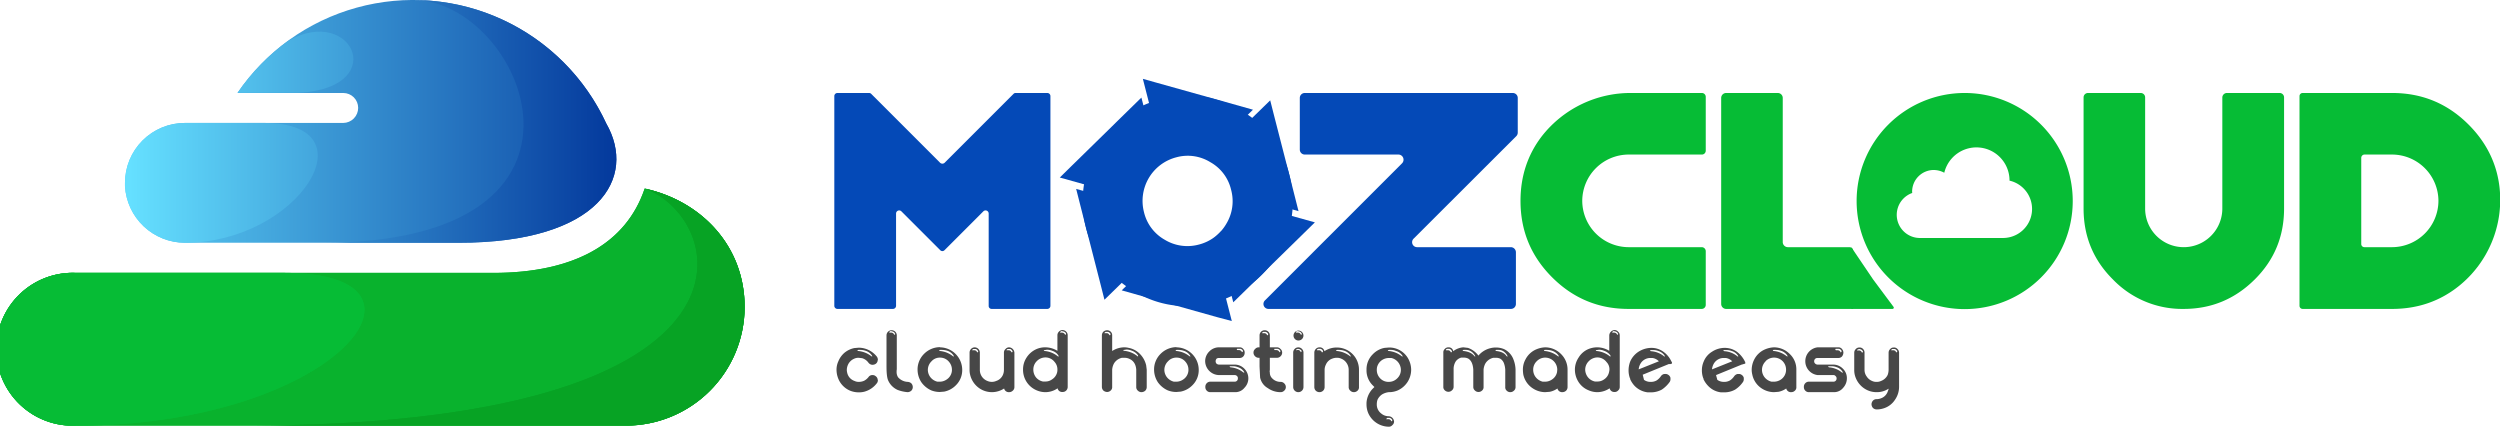 <svg xmlns="http://www.w3.org/2000/svg" xmlns:xlink="http://www.w3.org/1999/xlink" viewBox="0 0 1360.4 232.1"><defs><style>.a,.e,.g{fill:#09b22d;}.a,.b,.c,.d{clip-rule:evenodd;}.b,.h,.j{fill:#06bc35;}.c,.k,.m{fill:#07a324;}.d{fill:none;}.e,.h,.k,.w{fill-rule:evenodd;}.f{clip-path:url(#a);}.i{clip-path:url(#b);}.l{clip-path:url(#c);}.n{clip-path:url(#d);}.o{fill:url(#e);}.p{clip-path:url(#f);}.q{fill:url(#g);}.r{clip-path:url(#h);}.s{fill:url(#i);}.t{clip-path:url(#j);}.u{fill:url(#k);}.v,.w{fill:#0449b7;}.x{fill:#474747;}</style><clipPath id="a" transform="translate(-359.8 -173.9)"><path class="a" d="M765,340.9a64.6,64.6,0,0,1-64.6,64.6h-299a41.6,41.6,0,1,1,0-83.1H628.1c44,0,72.4-15.9,82.5-45.9,31,6.8,54.4,31.4,54.4,64.4"></path></clipPath><clipPath id="b" transform="translate(-359.8 -173.9)"><path class="b" d="M401.4,405.5a41.6,41.6,0,1,1,0-83.1H514.7c93.3,0,27.4,83.1-113.3,83.1"></path></clipPath><clipPath id="c" transform="translate(-359.8 -173.9)"><path class="c" d="M765,340.9a64.6,64.6,0,0,1-64.6,64.6H493c291,0,263.6-112.2,217.6-129,31,6.8,54.4,31.4,54.4,64.4"></path></clipPath><clipPath id="d" transform="translate(-359.8 -173.9)"><path class="d" d="M460.4,306H609.3c77,0,97.2-35.6,80.4-64.9A115.7,115.7,0,0,0,489,224.5h57.6a8.1,8.1,0,0,1,8.1,8.1,8.2,8.2,0,0,1-8.1,8.2H460.4a32.6,32.6,0,0,0-32.6,32.6v1.8h0A32.7,32.7,0,0,0,460.4,306"></path></clipPath><linearGradient id="e" x1="3.47" y1="2090.49" x2="4.47" y2="2090.49" gradientTransform="translate(1552.9 299105) rotate(180) scale(339.61 143.05)" gradientUnits="userSpaceOnUse"><stop offset="0" stop-color="#039"></stop><stop offset="1" stop-color="#65e0ff"></stop></linearGradient><clipPath id="f" transform="translate(-359.8 -173.9)"><path class="d" d="M516.3,196.3A116.1,116.1,0,0,0,489,224.5h28.8c55.9,0,34.7-49.1-1.5-28.2"></path></clipPath><linearGradient id="g" x1="3.69" y1="2091.17" x2="4.69" y2="2091.17" gradientTransform="translate(1465.8 227403.6) rotate(180) scale(296.13 108.73)" xlink:href="#e"></linearGradient><clipPath id="h" transform="translate(-359.8 -173.9)"><path class="d" d="M503.5,240.8H460.4a32.6,32.6,0,0,0-32.6,32.6v1.8h0A32.7,32.7,0,0,0,460.4,306c61.8,0,103-65.2,43.1-65.2"></path></clipPath><linearGradient id="i" x1="3.62" y1="2090.39" x2="4.6" y2="2090.39" gradientTransform="translate(1499.4 253268.3) rotate(180) scale(310.71 121.11)" xlink:href="#e"></linearGradient><clipPath id="j" transform="translate(-359.8 -173.9)"><path class="d" d="M534.9,306h74.4c77,0,97.2-35.6,80.4-64.9a115.8,115.8,0,0,0-105.1-67.2c59.6,0,117.1,132.1-49.7,132.1"></path></clipPath><linearGradient id="k" x1="3.61" y1="2090.49" x2="4.61" y2="2090.49" gradientTransform="translate(1463 299105) rotate(180) scale(309.6 143.05)" xlink:href="#e"></linearGradient></defs><title>Main</title><path class="e" d="M765,340.9a64.6,64.6,0,0,1-64.6,64.6h-299a41.6,41.6,0,1,1,0-83.1H628.1c44,0,72.4-15.9,82.5-45.9,31,6.8,54.4,31.4,54.4,64.4" transform="translate(-359.8 -173.9)"></path><g class="f"><rect class="g" y="102.6" width="405.1" height="128.96"></rect></g><path class="h" d="M401.4,405.5a41.6,41.6,0,1,1,0-83.1H514.7c93.3,0,27.4,83.1-113.3,83.1" transform="translate(-359.8 -173.9)"></path><g class="i"><rect class="j" y="148.4" width="248.2" height="83.11"></rect></g><path class="k" d="M765,340.9a64.6,64.6,0,0,1-64.6,64.6H493c291,0,263.6-112.2,217.6-129,31,6.8,54.4,31.4,54.4,64.4" transform="translate(-359.8 -173.9)"></path><g class="l"><rect class="m" x="133.2" y="102.6" width="291" height="128.96"></rect></g><g class="n"><rect class="o" x="67.9" width="278.7" height="132.08"></rect></g><g class="p"><rect class="q" x="129.2" y="1.4" width="84.7" height="49.09"></rect></g><g class="r"><rect class="s" x="67.9" y="66.9" width="135.7" height="65.22"></rect></g><g class="t"><rect class="u" x="175" width="171.6" height="132.08"></rect></g><path class="v" d="M871.4,310l-21.1-21.1a1.7,1.7,0,0,0-2.9,1.2v50.2a1.7,1.7,0,0,1-1.7,1.7H815.5a1.7,1.7,0,0,1-1.7-1.7V226.2a1.7,1.7,0,0,1,1.7-1.7h17.2a1.6,1.6,0,0,1,1.2.5l37.5,37.5a1.8,1.8,0,0,0,2.4,0L911.3,225a1.5,1.5,0,0,1,1.2-.5h17.2a1.7,1.7,0,0,1,1.7,1.7V340.3a1.7,1.7,0,0,1-1.7,1.7H899.5a1.6,1.6,0,0,1-1.7-1.7V290.1a1.7,1.7,0,0,0-2.9-1.2L873.8,310A1.6,1.6,0,0,1,871.4,310Z" transform="translate(-359.8 -173.9)"></path><path class="w" d="M1007.4,242.1l4.1,15.8,23.1,6.4,5.8-5.7,3-2.9,4.5,17.7h0l2.8,11,15.7,4.4-4.8-19h0l-.4-1.5h0l-8.2-31.9-2-7.9-20.5,20Z" transform="translate(-359.8 -173.9)"></path><path class="w" d="M1041.8,264l-11.7,11.5,6,23.2,7.8,2.2,4,1.1-13,12.7h0l-8.1,7.9,4.1,15.8,13.9-13.6h0l1.1-1.1h0l23.6-23.1,5.8-5.7-27.6-7.7C1045.8,279.5,1043.8,271.8,1041.8,264Z" transform="translate(-359.8 -173.9)"></path><path class="w" d="M1040.1,304.1l-15.7-4.4-17.1,16.8,2,7.9,1,4.1-17.5-5h0l-11-3-11.6,11.4,18.8,5.3h0l1.5.4h0l31.7,8.9,7.9,2.1-7.1-27.7Z" transform="translate(-359.8 -173.9)"></path><path class="w" d="M1004.4,323.4l-4.1-15.8-23.1-6.4-5.8,5.7-3,2.9-4.5-17.7h0l-2.8-11-15.7-4.4,4.8,18.9h0l.4,1.5h0l8.2,32,2,7.9,20.5-20Z" transform="translate(-359.8 -173.9)"></path><path class="w" d="M970,301.4,981.6,290c-1.9-7.7-3.9-15.5-5.9-23.2l-7.9-2.2-4-1.1,13.1-12.8h0l8.1-7.9L980.9,227,967,240.6h0l-1.1,1.1h0l-23.6,23.1-5.8,5.7,27.5,7.7Z" transform="translate(-359.8 -173.9)"></path><path class="w" d="M971.7,261.3l15.7,4.4,17.1-16.7-2-7.9-1.1-4.1,17.6,4.9h0l11,3.1,11.6-11.4-18.8-5.3h0l-1.5-.4h0L989.5,219l-7.8-2.2,7.1,27.8Z" transform="translate(-359.8 -173.9)"></path><path class="v" d="M1013.7,339.9a54.6,54.6,0,0,1-36.8-7.5c-11.6-6.9-19.7-16.4-24.3-28.6a58.4,58.4,0,0,1,7.9-55.2,54.2,54.2,0,0,1,31.3-20.7c15.3-4,29.7-1.9,43.3,6.1a55.5,55.5,0,0,1,26.3,35c3.3,13.1,2.3,25.6-3.1,37.5A58.6,58.6,0,0,1,1013.7,339.9Zm-1.6-32.9a24.1,24.1,0,0,0,15-11.3,23.7,23.7,0,0,0,2.6-18.6,23.2,23.2,0,0,0-11.2-14.9,23.4,23.4,0,0,0-18.6-2.7,24.5,24.5,0,0,0-17.6,29.8,23.4,23.4,0,0,0,11.2,15A23.8,23.8,0,0,0,1012.1,307Z" transform="translate(-359.8 -173.9)"></path><path class="v" d="M1185.7,246V227.2a2.7,2.7,0,0,0-2.7-2.7H1069.8a2.7,2.7,0,0,0-2.7,2.7v28.1a2.7,2.7,0,0,0,2.7,2.7h51.1a2.8,2.8,0,0,1,1.9,4.7l-74.7,74.7a2.7,2.7,0,0,0,1.9,4.6h132a2.7,2.7,0,0,0,2.7-2.7V311.2a2.8,2.8,0,0,0-2.7-2.8h-51a2.7,2.7,0,0,1-2-4.6l55.9-55.8A2.8,2.8,0,0,0,1185.7,246Z" transform="translate(-359.8 -173.9)"></path><path class="j" d="M1247.6,224.5h38.2a2.1,2.1,0,0,1,2.2,2.1v29.3a2.1,2.1,0,0,1-2.2,2.1H1246a25.3,25.3,0,0,0-25.2,25.2,25.3,25.3,0,0,0,25.2,25.2h39.8a2.2,2.2,0,0,1,2.2,2.2v29.2a2.2,2.2,0,0,1-2.2,2.2H1246c-16.3,0-30.1-5.7-41.6-17.2s-17.2-25.3-17.2-41.6c0-13.4,3.9-25.2,11.7-35.3A61.3,61.3,0,0,1,1247.6,224.5Z" transform="translate(-359.8 -173.9)"></path><path class="j" d="M1366.2,308.4h-33.5a2.8,2.8,0,0,1-2.8-2.7V227.2a2.7,2.7,0,0,0-2.7-2.7h-28.1a2.7,2.7,0,0,0-2.7,2.7V339.3a2.7,2.7,0,0,0,2.7,2.7h69.1V310.4A2,2,0,0,0,1366.2,308.4Z" transform="translate(-359.8 -173.9)"></path><path class="j" d="M1367.2,308.4V342h22.4a.7.7,0,0,0,.6-1.1L1379.1,326Z" transform="translate(-359.8 -173.9)"></path><path class="j" d="M1453.3,272.2v-.3a18,18,0,0,0-35.5-4,12.4,12.4,0,0,0-5.7-1.5,11.8,11.8,0,0,0-11.8,11.8,1.7,1.7,0,0,0,.1.7,12.6,12.6,0,0,0,4.4,24.5h45.1a15.8,15.8,0,0,0,3.4-31.2Zm34.4,11a58.8,58.8,0,1,1-58.8-58.7A58.8,58.8,0,0,1,1487.7,283.2Z" transform="translate(-359.8 -173.9)"></path><path class="j" d="M1496,224.5h28.7a2.4,2.4,0,0,1,2.4,2.4v60.5a21,21,0,1,0,42,0V226.9a2.5,2.5,0,0,1,2.5-2.4h28.7a2.4,2.4,0,0,1,2.4,2.4v60.5c0,15.1-5.3,28-16,38.6s-23.5,16-38.6,16a52.3,52.3,0,0,1-38.5-16c-10.7-10.6-16-23.5-16-38.6V226.9A2.4,2.4,0,0,1,1496,224.5Z" transform="translate(-359.8 -173.9)"></path><path class="j" d="M1661.5,224.5c16.3,0,30.1,5.7,41.6,17.2,9.8,9.8,15.5,21.4,16.9,34.7a60.2,60.2,0,0,1-22,53c-10.4,8.4-22.6,12.6-36.5,12.6h-48.7a1.7,1.7,0,0,1-1.7-1.7V226.2a1.7,1.7,0,0,1,1.7-1.7Zm0,83.9a25.3,25.3,0,0,0,25.2-25.2,25.3,25.3,0,0,0-25.2-25.2h-15.1a1.8,1.8,0,0,0-1.7,1.8v46.9a1.7,1.7,0,0,0,1.7,1.7Z" transform="translate(-359.8 -173.9)"></path><path class="x" d="M828.9,368.8l-1.8-.2a5.3,5.3,0,0,0-2.5.5,6.5,6.5,0,0,0-3.5,3.6,7,7,0,0,0-.5,2.5,7.9,7.9,0,0,0,.5,2.5,6.1,6.1,0,0,0,3.7,3.5,5.2,5.2,0,0,0,2.4.5,7.1,7.1,0,0,0,2.8-.6,7.6,7.6,0,0,0,2.4-2,2.5,2.5,0,0,1,1.9-1.1h.4a2.5,2.5,0,0,1,1.6.6,2.5,2.5,0,0,1,1.1,1.9.6.6,0,0,1,.1.4,2.5,2.5,0,0,1-.6,1.6,12.7,12.7,0,0,1-6.6,4.5,11.7,11.7,0,0,1-3.2.4,12.7,12.7,0,0,1-4.7-.9,11.9,11.9,0,0,1-6.5-6.7,13.1,13.1,0,0,1-.9-4.7,10.9,10.9,0,0,1,1-4.6,12.1,12.1,0,0,1,3.4-4.7,12.3,12.3,0,0,1,5.3-2.5l2.4-.2a12.6,12.6,0,0,1,4.3.8,12.9,12.9,0,0,1,5.5,4,2.9,2.9,0,0,1,.6,1.7.6.6,0,0,1-.1.4,2.5,2.5,0,0,1-1.1,1.9,3,3,0,0,1-1.6.5h-.4a2.9,2.9,0,0,1-1.9-1.1A6.5,6.5,0,0,0,828.9,368.8Zm5.4-1.4a6.5,6.5,0,0,0-3.4-2.6,9.2,9.2,0,0,0-2.8-.5h-1.3c-.3.1-.4.2-.4.3s.1.3.4.3a13.5,13.5,0,0,1,7.1,2.8l.4.2h.1A.8.8,0,0,0,834.3,367.4Z" transform="translate(-359.8 -173.9)"></path><path class="x" d="M848.3,386.1a10.1,10.1,0,0,1-5.2-5.2c-.6-1.3-.9-3.9-.9-7.6V356.4a2.8,2.8,0,1,1,5.6,0v18.4a9.2,9.2,0,0,0-.1,1.6,5.2,5.2,0,0,0,.8,2.8,7.4,7.4,0,0,0,5.2,2.5,3.2,3.2,0,0,1,2,.8,3,3,0,0,1,.8,2,2.8,2.8,0,0,1-.8,2,3.2,3.2,0,0,1-2,.8A19.9,19.9,0,0,1,848.3,386.1Zm-1.5-30.7a1.9,1.9,0,0,0-1.2-1.1l-.8-.2h-.6c-.2.1-.3.3-.5.5v.2c0,.1.1.1.2.1h.9a1.7,1.7,0,0,1,1.6,1.2h.1l.3-.2.2-.3h0C846.9,355.5,846.9,355.5,846.8,355.4Z" transform="translate(-359.8 -173.9)"></path><path class="x" d="M871.3,362.9a12.3,12.3,0,0,1,12.1,12.2h0a11.5,11.5,0,0,1-3.5,8.5,12.2,12.2,0,0,1-6.3,3.4l-2.4.2a12.7,12.7,0,0,1-4.7-.9,13.1,13.1,0,0,1-5.4-4.5,12.6,12.6,0,0,1-2-6.8,11.9,11.9,0,0,1,3.5-8.5,12.3,12.3,0,0,1,8.6-3.7Zm-4.6,7.6a6.5,6.5,0,0,0-2,4.6,6.6,6.6,0,0,0,1.5,4.2,6.9,6.9,0,0,0,3.7,2.3h1.4a6.6,6.6,0,0,0,3.5-1.1,6.3,6.3,0,0,0,2.9-4.2,5.7,5.7,0,0,0,.1-1.3,6.5,6.5,0,0,0-1.5-4.1,6.2,6.2,0,0,0-5-2.4A6,6,0,0,0,866.7,370.5Zm12-3.1a6.3,6.3,0,0,0-3.3-2.6,10.4,10.4,0,0,0-2.9-.5h-1.2c-.3.1-.4.2-.4.3s.1.3.4.3a13.2,13.2,0,0,1,7,2.8l.4.2a.1.1,0,0,0,.1-.1h.1C878.9,367.7,878.8,367.6,878.7,367.4Z" transform="translate(-359.8 -173.9)"></path><path class="x" d="M911.8,384.5a2.5,2.5,0,0,1-.9,2,2.8,2.8,0,0,1-2,.8,2.6,2.6,0,0,1-2.7-2,12.1,12.1,0,0,1-13.3,0,12.4,12.4,0,0,1-5.2-7.5,10.1,10.1,0,0,1-.3-2.7v-9.3a2.8,2.8,0,0,1,.8-2,2.7,2.7,0,0,1,4,0,2.8,2.8,0,0,1,.8,2v9.3a6.4,6.4,0,0,0,4.1,6.1,6,6,0,0,0,4.8,0,6,6,0,0,0,3.6-3.2,6.8,6.8,0,0,0,.6-2.9v-9.3a2.5,2.5,0,0,1,.9-2,2.5,2.5,0,0,1,1.9-.9,3.1,3.1,0,0,1,2.9,2.9ZM892,364.9a2.2,2.2,0,0,0-1.2-1.1h-1.4l-.5.4a.4.4,0,0,0-.1.3h1.1a1.6,1.6,0,0,1,1.6,1.1h.4l.2-.4h0A.3.3,0,0,0,892,364.9Zm18.7,0a2.2,2.2,0,0,0-1.2-1.1h-1.4l-.5.4a.4.4,0,0,0-.1.3h1.1a1.6,1.6,0,0,1,1.6,1.1h.4l.2-.4h0A.3.3,0,0,0,910.7,364.9Z" transform="translate(-359.8 -173.9)"></path><path class="x" d="M935.2,364.8v-8.5a2.7,2.7,0,0,1,.8-1.9,2.7,2.7,0,0,1,4,0,2.7,2.7,0,0,1,.8,1.9v28.1a2.8,2.8,0,0,1-.8,2,2.6,2.6,0,0,1-2,.8,2.5,2.5,0,0,1-2.7-2,11.7,11.7,0,0,1-6.6,2.1,12.2,12.2,0,0,1-4.8-1,12.1,12.1,0,0,1-7.4-11.2v-.2a11.6,11.6,0,0,1,1.9-6.4,12.3,12.3,0,0,1,5.1-4.5,11.8,11.8,0,0,1,5-1.1h.3A12.9,12.9,0,0,1,935.2,364.8ZM924,370.4a6.4,6.4,0,0,0-1.9,4.7,6.8,6.8,0,0,0,1.4,4.1,6.6,6.6,0,0,0,3.8,2.3h1.4a5.8,5.8,0,0,0,3.5-1.1,6.3,6.3,0,0,0,2.9-4.1,6.6,6.6,0,0,0,.1-1.4,6,6,0,0,0-1.5-4,6.3,6.3,0,0,0-5.1-2.5A6.6,6.6,0,0,0,924,370.4Zm11.7-3.1a6.1,6.1,0,0,0-3.3-2.5,7.5,7.5,0,0,0-2.9-.6l-1.2.2c-.3,0-.5.1-.5.2s.2.3.5.3a13.2,13.2,0,0,1,7,2.8c.2.2.3.2.4.2h.1c0-.1.1-.1.1-.2Zm4.2-11.9a2,2,0,0,0-1.3-1.1l-.8-.2h-.6l-.5.5a.3.3,0,0,1-.1.2c0,.1.1.1.3.1h.8a1.8,1.8,0,0,1,1.7,1.2h.1l.2-.2c.2-.1.2-.2.2-.3h0Z" transform="translate(-359.8 -173.9)"></path><path class="x" d="M959.4,356.4a3,3,0,0,1,.8-2,3.2,3.2,0,0,1,2-.8,2.8,2.8,0,0,1,2,.8,2.6,2.6,0,0,1,.8,2v8.5a12.3,12.3,0,0,1,6.5-2,10.1,10.1,0,0,1,2.5.3,11.6,11.6,0,0,1,6.2,3.4,13,13,0,0,1,3.3,6.1l.3,2.4v9.4a2.8,2.8,0,0,1-.8,2,3.2,3.2,0,0,1-2,.8,2.8,2.8,0,0,1-2-.8,2.5,2.5,0,0,1-.9-2v-9.4q-.3-4.5-3.9-6a5.9,5.9,0,0,0-2.5-.5h-1.4a6.7,6.7,0,0,0-3.3,1.8,6,6,0,0,0-1.4,2.1,8.7,8.7,0,0,0-.6,2.5v9.4a2.4,2.4,0,0,1-.8,2,2.8,2.8,0,0,1-2,.8,3.2,3.2,0,0,1-2-.8,2.8,2.8,0,0,1-.8-2Zm4.7-.8a2.4,2.4,0,0,0-1.3-1.1h-1.4l-.5.4a.4.4,0,0,0-.1.3h1.1a1.6,1.6,0,0,1,1.6,1.1h.4l.2-.4h0ZM979,367.2a6.8,6.8,0,0,0-3.4-2.5,7.4,7.4,0,0,0-2.8-.6l-1.3.2c-.3,0-.4.1-.4.2h0c0,.2.1.3.4.3a13.5,13.5,0,0,1,7.1,2.8c.1.2.2.2.3.2h.2v-.2A.8.8,0,0,0,979,367.2Z" transform="translate(-359.8 -173.9)"></path><path class="x" d="M1000,362.9a12.3,12.3,0,0,1,12.1,12.2h0a11.5,11.5,0,0,1-3.5,8.5,12.2,12.2,0,0,1-6.3,3.4l-2.4.2a12.7,12.7,0,0,1-4.7-.9,13.1,13.1,0,0,1-5.4-4.5,12.6,12.6,0,0,1-2-6.8,11.9,11.9,0,0,1,3.5-8.5,12.3,12.3,0,0,1,8.6-3.7Zm-4.6,7.6a6.5,6.5,0,0,0-2,4.6,6.6,6.6,0,0,0,1.5,4.2,6.9,6.9,0,0,0,3.7,2.3h1.4a6.6,6.6,0,0,0,3.5-1.1,6.3,6.3,0,0,0,2.9-4.2,5.7,5.7,0,0,0,.1-1.3,6.5,6.5,0,0,0-1.5-4.1,6.2,6.2,0,0,0-5-2.4A6,6,0,0,0,995.4,370.5Zm12-3.1a6.1,6.1,0,0,0-3.4-2.6,9.2,9.2,0,0,0-2.8-.5H1000l-.5.3c0,.2.2.3.5.3a13.2,13.2,0,0,1,7,2.8l.4.2a.1.1,0,0,0,.1-.1h.1C1007.6,367.7,1007.5,367.6,1007.4,367.4Z" transform="translate(-359.8 -173.9)"></path><path class="x" d="M1034.3,362.9a2.4,2.4,0,0,1,2.1,1,2.5,2.5,0,0,1,.7,1.9,2.9,2.9,0,0,1-.7,2,2.6,2.6,0,0,1-2.1.9h-11.1a2.1,2.1,0,0,0-1.4.4,2.2,2.2,0,0,0-.5,1.4,1.9,1.9,0,0,0,.5,1.3,2.2,2.2,0,0,0,1.4.5h8.4a7.3,7.3,0,0,1,5.3,2.2,7.5,7.5,0,0,1,2.2,5.3,7.3,7.3,0,0,1-2.1,5.1,6.3,6.3,0,0,1-4.8,2.4h-13.7a2.6,2.6,0,0,1-2.1-.9,2.6,2.6,0,0,1-.7-1.9,2.7,2.7,0,0,1,.7-2,2.6,2.6,0,0,1,2.1-.9h13.2a1.7,1.7,0,0,0,1.7-1.8,1.5,1.5,0,0,0-.5-1.3,1.7,1.7,0,0,0-1.3-.5h-8.4a7.7,7.7,0,0,1-7.6-7.5,7.4,7.4,0,0,1,2.3-5.4,7.3,7.3,0,0,1,5.3-2.2Zm2.5,13.4a6,6,0,0,0-3.4-2.6,6.9,6.9,0,0,0-2.8-.5h-1.3c-.2,0-.4.1-.4.3l.5.3a12.4,12.4,0,0,1,7,2.8h.5v-.2A.4.4,0,0,0,1036.8,376.3Zm-.6-11.5a2.4,2.4,0,0,0-1.3-1.1H1033a.8.8,0,0,0-.2.4h0a.5.5,0,0,0,.5.3h.7a1.7,1.7,0,0,1,1.6,1.1h.1l.3-.2.2-.3h0Z" transform="translate(-359.8 -173.9)"></path><path class="x" d="M1049.7,385.1a8.6,8.6,0,0,1-4.2-5.8l-.3-6v-4.7h-.5a2.7,2.7,0,0,1-1.9-.8,2.7,2.7,0,0,1-.9-2,2.5,2.5,0,0,1,.9-2,2.5,2.5,0,0,1,1.9-.9h.5v-6.5a2.8,2.8,0,1,1,5.6,0v6.5h3.9a2.5,2.5,0,0,1,1.9.9,2.5,2.5,0,0,1,.9,2,2.7,2.7,0,0,1-.9,2,2.7,2.7,0,0,1-1.9.8h-3.9V375c0,.4-.1.7-.1,1s.1.5.1.8a4.2,4.2,0,0,0,1.3,3,6.2,6.2,0,0,0,4.6,1.9,2.7,2.7,0,0,1,1.9.8,2.7,2.7,0,0,1,.9,2,2.5,2.5,0,0,1-.9,2,2.7,2.7,0,0,1-1.9.8A11.9,11.9,0,0,1,1049.7,385.1Zm.2-29.5a2.4,2.4,0,0,0-1.3-1.1h-1.4c-.2,0-.3.2-.5.4a.4.4,0,0,0-.1.3h1.1a1.6,1.6,0,0,1,1.6,1.1h.4l.2-.4h0Zm6.6,9.2a2.4,2.4,0,0,0-1.3-1.1h-1.9a.6.6,0,0,0-.1.4h0c0,.2.2.3.4.3h.7a1.8,1.8,0,0,1,1.7,1.1.1.1,0,0,0,.1.1.2.2,0,0,0,.2-.2.7.7,0,0,0,.3-.3h0Z" transform="translate(-359.8 -173.9)"></path><path class="x" d="M1066.3,359.2a2.7,2.7,0,1,1,2-.8A3,3,0,0,1,1066.3,359.2Zm2.8,25.3a2.8,2.8,0,1,1-5.6,0V365.7a2.7,2.7,0,0,1,.8-1.9,2.7,2.7,0,0,1,4,0,2.7,2.7,0,0,1,.8,1.9Zm-1-29.1a1.9,1.9,0,0,0-1.2-1.1l-.8-.2h-.6c-.2.1-.3.3-.5.5v.2c0,.1.1.1.2.1h.9a1.7,1.7,0,0,1,1.6,1.2h.1l.3-.2.2-.3h0C1068.2,355.5,1068.2,355.5,1068.1,355.4Zm.1,9.6a2.4,2.4,0,0,0-1.3-1.1l-.8-.2-.6.2h-.2a3.9,3.9,0,0,0-.2.6h.1l.8-.2a1.7,1.7,0,0,1,1.6,1.2h.2c.2-.4.4-.5.4-.6h0Z" transform="translate(-359.8 -173.9)"></path><path class="x" d="M1075,365.8a2.8,2.8,0,0,1,.8-2,2.7,2.7,0,0,1,2-.9,2.6,2.6,0,0,1,2.7,2.1,12,12,0,0,1,6.7-2,12.2,12.2,0,0,1,6.7,2,12,12,0,0,1,5.1,7.4,11.2,11.2,0,0,1,.3,2.7v9.4a2.4,2.4,0,0,1-.8,2,2.8,2.8,0,0,1-2,.8,2.7,2.7,0,0,1-1.9-.8,2.5,2.5,0,0,1-.9-2v-9.4a6.6,6.6,0,0,0-1.1-3.6,6.2,6.2,0,0,0-2.9-2.4,5.3,5.3,0,0,0-2.5-.5,6.2,6.2,0,0,0-2.3.4,5.9,5.9,0,0,0-3.6,3.3,6.4,6.4,0,0,0-.7,2.8v9.4a2.8,2.8,0,0,1-.8,2,2.9,2.9,0,0,1-4,0,2.8,2.8,0,0,1-.8-2Zm4.7-1a2.4,2.4,0,0,0-1.3-1.1H1077l-.5.4a.4.4,0,0,0-.1.3c0,.1.1.1.2.1h.9a1.6,1.6,0,0,1,1.6,1.1h.4c.1-.2.2-.3.2-.4h0Zm15,2.6a6.3,6.3,0,0,0-3.3-2.6,9.7,9.7,0,0,0-2.8-.5h-1.3c-.3.1-.4.2-.4.3h0c0,.2.1.3.4.3a13.5,13.5,0,0,1,7.1,2.8l.3.2c.1,0,.1,0,.1-.1h.1C1094.9,367.7,1094.8,367.6,1094.7,367.4Z" transform="translate(-359.8 -173.9)"></path><path class="x" d="M1106.8,383.6a11.4,11.4,0,0,1-3.4-8.4V375a11.5,11.5,0,0,1,3.5-8.4,11.8,11.8,0,0,1,6.3-3.4l2.4-.2a11.8,11.8,0,0,1,10.1,5.4,12.6,12.6,0,0,1,2,6.8,12.4,12.4,0,0,1-2,6.6,12.6,12.6,0,0,1-5.2,4.5,12.1,12.1,0,0,1-5,1,9.3,9.3,0,0,0-3.6,1.2,7.1,7.1,0,0,0-2.5,2.9,7.3,7.3,0,0,0-.4,2.5,5.7,5.7,0,0,0,.1,1.3,6.1,6.1,0,0,0,2.3,3.7,6.3,6.3,0,0,0,4.1,1.5,3.1,3.1,0,0,1,2.9,2.9,2.5,2.5,0,0,1-.9,1.9,2.5,2.5,0,0,1-2,.9,12.4,12.4,0,0,1-11.2-7.5,12.2,12.2,0,0,1-.9-4.6,10.6,10.6,0,0,1,.2-2.5,12.1,12.1,0,0,1,3.3-6.2l.8-.8Zm8.7-1.9a6.4,6.4,0,0,0,4.6-1.9,6.3,6.3,0,0,0,2-4.6,6.7,6.7,0,0,0-5.2-6.5h-1.4a6.9,6.9,0,0,0-3.6,1.1,6.5,6.5,0,0,0-2.8,4.1,7.1,7.1,0,0,0-.1,1.4,6.5,6.5,0,0,0,1.5,4.1A6.2,6.2,0,0,0,1115.5,381.7Zm1.9,20.7a2.4,2.4,0,0,0-1.3-1.1h-1.4l-.4.4c-.1.1-.2.2-.2.3h1.1a1.7,1.7,0,0,1,1.7,1.1h.3c.2-.2.2-.3.2-.4h0Zm5.5-35a6,6,0,0,0-3.4-2.5,6.7,6.7,0,0,0-2.8-.6h-1.2l-.5.3h0c0,.2.2.3.5.3a13.2,13.2,0,0,1,7,2.8l.4.2h.1c0-.1.1-.1.1-.2S1123,367.6,1122.9,367.4Z" transform="translate(-359.8 -173.9)"></path><path class="x" d="M1145.2,365.8a2.4,2.4,0,0,1,.8-2,2.5,2.5,0,0,1,2-.9,2.5,2.5,0,0,1,2.6,2.1,10.3,10.3,0,0,1,5.5-2.1l2.5.3a12.1,12.1,0,0,1,5.7,4.2,12.3,12.3,0,0,1,6.4-4,11.5,11.5,0,0,1,3.1-.4,11.3,11.3,0,0,1,4.5.9,10.1,10.1,0,0,1,5.1,5.7,16.3,16.3,0,0,1,1.1,5.5v9.4a2.5,2.5,0,0,1-.9,2,2.8,2.8,0,0,1-2,.8,2.7,2.7,0,0,1-1.9-.8,2.4,2.4,0,0,1-.8-2v-9.4a12.1,12.1,0,0,0-.7-3.5,5,5,0,0,0-2-2.5,5.3,5.3,0,0,0-2.5-.5h-1.3a6.7,6.7,0,0,0-3.3,1.8,6,6,0,0,0-1.4,2.1,8.7,8.7,0,0,0-.6,2.5v9.4a2.4,2.4,0,0,1-.8,2,2.8,2.8,0,0,1-2,.8,2.7,2.7,0,0,1-1.9-.8,2.5,2.5,0,0,1-.9-2v-9.4c-.2-3-1.1-5-2.8-6a5.3,5.3,0,0,0-2.5-.5h-1.3a5.5,5.5,0,0,0-2.9,2,7.7,7.7,0,0,0-1.2,4.4v9.4a2.5,2.5,0,0,1-.9,2,2.7,2.7,0,0,1-1.9.8,2.8,2.8,0,0,1-2-.8,2.4,2.4,0,0,1-.8-2Zm4.6-1a2.4,2.4,0,0,0-1.3-1.1h-1.3a1,1,0,0,0-.5.4.4.4,0,0,0-.1.3c0,.1,0,.1.2.1h.8a1.7,1.7,0,0,1,1.7,1.1h.4c.1-.2.2-.3.2-.4h0Zm12.6,2.6a5.9,5.9,0,0,0-2.3-2.4,4.8,4.8,0,0,0-2.6-.7h-1.3l-.5.3c0,.2.2.3.5.3,2.7.3,4.7,1.2,5.9,2.8l.3.2c.1,0,.1,0,.1-.1h.1C1162.6,367.7,1162.6,367.6,1162.4,367.4Zm17.6,0a6.5,6.5,0,0,0-2.2-2.4,4.6,4.6,0,0,0-2.6-.7H1174c-.3.1-.4.2-.4.3s.1.3.4.3c2.7.3,4.6,1.2,5.6,2.8l.4.2a.1.1,0,0,0,.1-.1h.1C1180.2,367.7,1180.1,367.6,1180,367.4Z" transform="translate(-359.8 -173.9)"></path><path class="x" d="M1209.3,366.6a11.9,11.9,0,0,1,3.5,8.5v9.4a2.8,2.8,0,0,1-.8,2,3,3,0,0,1-2,.8,2.6,2.6,0,0,1-2.7-2,11.2,11.2,0,0,1-4.2,1.8l-2.5.2a12.4,12.4,0,0,1-6.6-2,11.9,11.9,0,0,1-5.3-7.7,21.1,21.1,0,0,1-.2-2.5,11.4,11.4,0,0,1,1.4-5.6,11.7,11.7,0,0,1,5.9-5.5,14,14,0,0,1,4.9-1.1h0A12.3,12.3,0,0,1,1209.3,366.6Zm-13.3,3.9a6.3,6.3,0,0,0-1.9,4.6,6.6,6.6,0,0,0,1.5,4.2,6.9,6.9,0,0,0,3.7,2.3h1.4a6.6,6.6,0,0,0,3.5-1.1,6.3,6.3,0,0,0,2.9-4.2c0-.4.1-.9.1-1.4a6.6,6.6,0,0,0-6.5-6.4A6.4,6.4,0,0,0,1196,370.5Zm11.9-3.1a6.9,6.9,0,0,0-3.4-2.6,9.2,9.2,0,0,0-2.8-.5h-1.3c-.3.1-.4.2-.4.3s.1.3.4.3a13.5,13.5,0,0,1,7.1,2.8l.4.2h.1A.8.8,0,0,0,1207.9,367.4Z" transform="translate(-359.8 -173.9)"></path><path class="x" d="M1235.5,364.8v-8.5a3.1,3.1,0,0,1,2.8-2.8,2.5,2.5,0,0,1,2,.9,2.5,2.5,0,0,1,.9,1.9v28.1a2.5,2.5,0,0,1-.9,2,2.4,2.4,0,0,1-2,.8,2.5,2.5,0,0,1-2.6-2,12.2,12.2,0,0,1-6.6,2.1,11.8,11.8,0,0,1-4.8-1,11.5,11.5,0,0,1-5.5-4.5,12.5,12.5,0,0,1-2-6.7v-.2a11.8,11.8,0,0,1,2-6.4,11.5,11.5,0,0,1,5-4.5,12.6,12.6,0,0,1,5.1-1.1h.2A12.6,12.6,0,0,1,1235.5,364.8Zm-11.1,5.6a6.5,6.5,0,0,0-2,4.7,6.9,6.9,0,0,0,1.5,4.1,6.6,6.6,0,0,0,3.8,2.3h1.3a5.9,5.9,0,0,0,3.6-1.1,6.2,6.2,0,0,0,2.8-4.1,6.8,6.8,0,0,0,.2-1.4,5.7,5.7,0,0,0-1.6-4,6.3,6.3,0,0,0-5-2.5A6.6,6.6,0,0,0,1224.4,370.4Zm11.7-3.1a6.8,6.8,0,0,0-3.4-2.5,7.1,7.1,0,0,0-2.8-.6l-1.3.2c-.3,0-.4.1-.4.2s.1.3.4.3a13.5,13.5,0,0,1,7.1,2.8.4.4,0,0,0,.4.2h0c.1-.1.1-.1.1-.2A.8.8,0,0,0,1236.1,367.3Zm4.1-11.9a1.9,1.9,0,0,0-1.2-1.1l-.8-.2h-.6l-.5.5v.2c0,.1.1.1.2.1h.9a1.7,1.7,0,0,1,1.6,1.2h.1l.3-.2.2-.3h0C1240.3,355.5,1240.3,355.5,1240.2,355.4Z" transform="translate(-359.8 -173.9)"></path><path class="x" d="M1254.4,380.6a5.8,5.8,0,0,0,3.4,1.1h.2a6.2,6.2,0,0,0,3.3-.8,8.3,8.3,0,0,0,2.3-2.3,2.9,2.9,0,0,1,1.8-1.2h.6a2.4,2.4,0,0,1,1.5.4,2.7,2.7,0,0,1,1.3,1.7v.7a2.6,2.6,0,0,1-.4,1.5,16.6,16.6,0,0,1-4.3,4.2,12.3,12.3,0,0,1-5.9,1.5h-1.8a11.9,11.9,0,0,1-7-3.4,13.4,13.4,0,0,1-2.5-3.7v-.3l-.2-.4a12.3,12.3,0,0,1-.7-4.2,13.6,13.6,0,0,1,.9-4.8,12.2,12.2,0,0,1,4.5-5.3,13.3,13.3,0,0,1,6.8-2.1h.4a10.9,10.9,0,0,1,6.2,2,13.1,13.1,0,0,1,4.5,5.4c.1.1.1.1.1.2h.2v.2h0v.6h0v.2h-.3c0,.1,0,.1-.1.1h-.2c0,.1,0,.1-.1.1h-1l-14.2,5.8Zm4.6-11.9h-1a6.2,6.2,0,0,0-5.4,2.9,7.6,7.6,0,0,0-1.1,3.3l11-4.4A6.1,6.1,0,0,0,1259,368.7Zm6.6-1.3a6.4,6.4,0,0,0-3.4-2.5,6.9,6.9,0,0,0-2.8-.5h-1.3l-.4.2h0c0,.2.2.3.4.4a12.6,12.6,0,0,1,7.1,2.7.4.4,0,0,0,.4.2h.1v-.2A.8.8,0,0,0,1265.6,367.4Z" transform="translate(-359.8 -173.9)"></path><path class="x" d="M1294.3,380.6a6,6,0,0,0,3.4,1.1h.2a6.2,6.2,0,0,0,3.3-.8,8.3,8.3,0,0,0,2.3-2.3,3.2,3.2,0,0,1,1.8-1.2h.7a2.3,2.3,0,0,1,1.4.4,2.7,2.7,0,0,1,1.3,1.7v.7a2.6,2.6,0,0,1-.4,1.5,15.2,15.2,0,0,1-4.3,4.2,12,12,0,0,1-5.9,1.5h-1.8a11.4,11.4,0,0,1-6.9-3.4,13.7,13.7,0,0,1-2.6-3.7v-.3l-.2-.4a12.3,12.3,0,0,1-.7-4.2,11.8,11.8,0,0,1,1-4.8,11,11,0,0,1,4.5-5.3,12.6,12.6,0,0,1,6.7-2.1h.4a11.4,11.4,0,0,1,6.3,2,14.8,14.8,0,0,1,4.5,5.4c0,.1,0,.1.1.2h.1v.2h0v.6h0v.2h-.3c0,.1,0,.1-.1.1h-.2a.1.1,0,0,0-.1.1h-.4a.1.1,0,0,1-.1.1h0a.1.1,0,0,0-.1.1h-.4l-14.2,5.8Zm4.6-11.9h-1a6.2,6.2,0,0,0-5.4,2.9,7.6,7.6,0,0,0-1.1,3.3l11-4.4A6.1,6.1,0,0,0,1298.9,368.7Zm6.6-1.3a6,6,0,0,0-3.4-2.5,6.9,6.9,0,0,0-2.8-.5h-1.2c-.3,0-.5.1-.5.2h0c0,.2.2.3.5.4a12.3,12.3,0,0,1,7,2.7c.2.2.3.2.4.2h.1c0-.1.1-.1.1-.2S1305.6,367.6,1305.5,367.4Z" transform="translate(-359.8 -173.9)"></path><path class="x" d="M1333.8,366.6a11.5,11.5,0,0,1,3.5,8.5v9.4a2.4,2.4,0,0,1-.8,2,2.8,2.8,0,0,1-2,.8,2.6,2.6,0,0,1-2.7-2,11.2,11.2,0,0,1-4.2,1.8l-2.5.2a12.4,12.4,0,0,1-6.6-2,11.8,11.8,0,0,1-5.2-7.7,10.7,10.7,0,0,1-.3-2.5,12.5,12.5,0,0,1,1.4-5.6,11.7,11.7,0,0,1,5.9-5.5,14,14,0,0,1,4.9-1.1h.1A12.3,12.3,0,0,1,1333.8,366.6Zm-13.2,3.9a6.5,6.5,0,0,0-2,4.6,6.6,6.6,0,0,0,1.5,4.2,6.9,6.9,0,0,0,3.7,2.3h1.4a6.9,6.9,0,0,0,3.6-1.1,6.4,6.4,0,0,0,2.9-5.6,6.5,6.5,0,0,0-11.1-4.5Zm11.8-3.1a6.5,6.5,0,0,0-3.4-2.6,9.2,9.2,0,0,0-2.8-.5h-1.3l-.4.3c0,.2.2.3.5.3a13.2,13.2,0,0,1,7,2.8l.4.2a.1.1,0,0,0,.1-.1h0A.8.8,0,0,0,1332.4,367.4Z" transform="translate(-359.8 -173.9)"></path><path class="x" d="M1360.1,362.9a2.4,2.4,0,0,1,2.1,1,2.9,2.9,0,0,1,.7,1.9,3.5,3.5,0,0,1-.7,2,2.6,2.6,0,0,1-2.1.9h-11.2a1.8,1.8,0,0,0-1.3.4,1.8,1.8,0,0,0-.6,1.4,1.6,1.6,0,0,0,.6,1.3,1.9,1.9,0,0,0,1.3.5h8.5a7.3,7.3,0,0,1,5.2,2.2,7.1,7.1,0,0,1,2.2,5.3,7.6,7.6,0,0,1-2,5.1,6.3,6.3,0,0,1-4.9,2.4h-13.7a2.6,2.6,0,0,1-2.1-.9,2.6,2.6,0,0,1-.7-1.9,2.7,2.7,0,0,1,.7-2,2.6,2.6,0,0,1,2.1-.9h13.2a1.7,1.7,0,0,0,1.8-1.8,1.6,1.6,0,0,0-.6-1.3,1.5,1.5,0,0,0-1.3-.5h-8.4a7.6,7.6,0,0,1,0-15.1Zm2.4,13.4a5.8,5.8,0,0,0-3.3-2.6,7.4,7.4,0,0,0-2.9-.5h-1.2c-.3,0-.5.1-.5.3l.5.3a12.4,12.4,0,0,1,7,2.8h.5c0-.1.1-.1.1-.2S1362.6,376.4,1362.5,376.3Zm-.6-11.5a2.4,2.4,0,0,0-1.3-1.1h-1.9a.8.8,0,0,0-.2.4.1.1,0,0,0,.1.1c0,.2.2.3.4.3h.7a1.8,1.8,0,0,1,1.7,1.1c0,.1,0,.1.1.1l.2-.2a.4.4,0,0,0,.2-.3h0Z" transform="translate(-359.8 -173.9)"></path><path class="x" d="M1393.2,384.5a12.3,12.3,0,0,1-2.2,6.9,11.3,11.3,0,0,1-5.6,4.5,12.7,12.7,0,0,1-4.4.8,3,3,0,0,1-2-.8,3.2,3.2,0,0,1-.8-2,3,3,0,0,1,.8-2,2.6,2.6,0,0,1,2-.8,7.1,7.1,0,0,0,3.5-1,6,6,0,0,0,2.4-2.8l.3-.8.3-.9v-.2a11.5,11.5,0,0,1-6.5,1.9h-.1a11.9,11.9,0,0,1-6.6-2,12.5,12.5,0,0,1-5.2-7.4,11.2,11.2,0,0,1-.3-2.7v-9.4a2.7,2.7,0,0,1,.9-2,2.4,2.4,0,0,1,1.9-.8,2.4,2.4,0,0,1,2,.8,2.6,2.6,0,0,1,.8,2v9.4a6,6,0,0,0,1.2,3.6,6.2,6.2,0,0,0,2.9,2.4,5.2,5.2,0,0,0,2.4.5,5.3,5.3,0,0,0,2.5-.5,6.5,6.5,0,0,0,3.6-3.3,8.6,8.6,0,0,0,.5-2.7v-9.4a2.7,2.7,0,0,1,.9-2,2.4,2.4,0,0,1,1.9-.8,2.4,2.4,0,0,1,2,.8,2.7,2.7,0,0,1,.9,2Zm-19.7-19.4a1.9,1.9,0,0,0-1.2-1.1l-.8-.2-.6.2c-.2,0-.3.1-.5.4a.3.3,0,0,0-.1.2h1.1a1.7,1.7,0,0,1,1.6,1.2h.1l.3-.2.2-.3h0C1373.6,365.2,1373.6,365.2,1373.5,365.1Zm18.7-.2a2.8,2.8,0,0,0-1.3-1.1h-1.4l-.5.4a.4.4,0,0,0-.1.3h1.1a1.6,1.6,0,0,1,1.6,1.1h.4l.2-.4h0Z" transform="translate(-359.8 -173.9)"></path></svg>